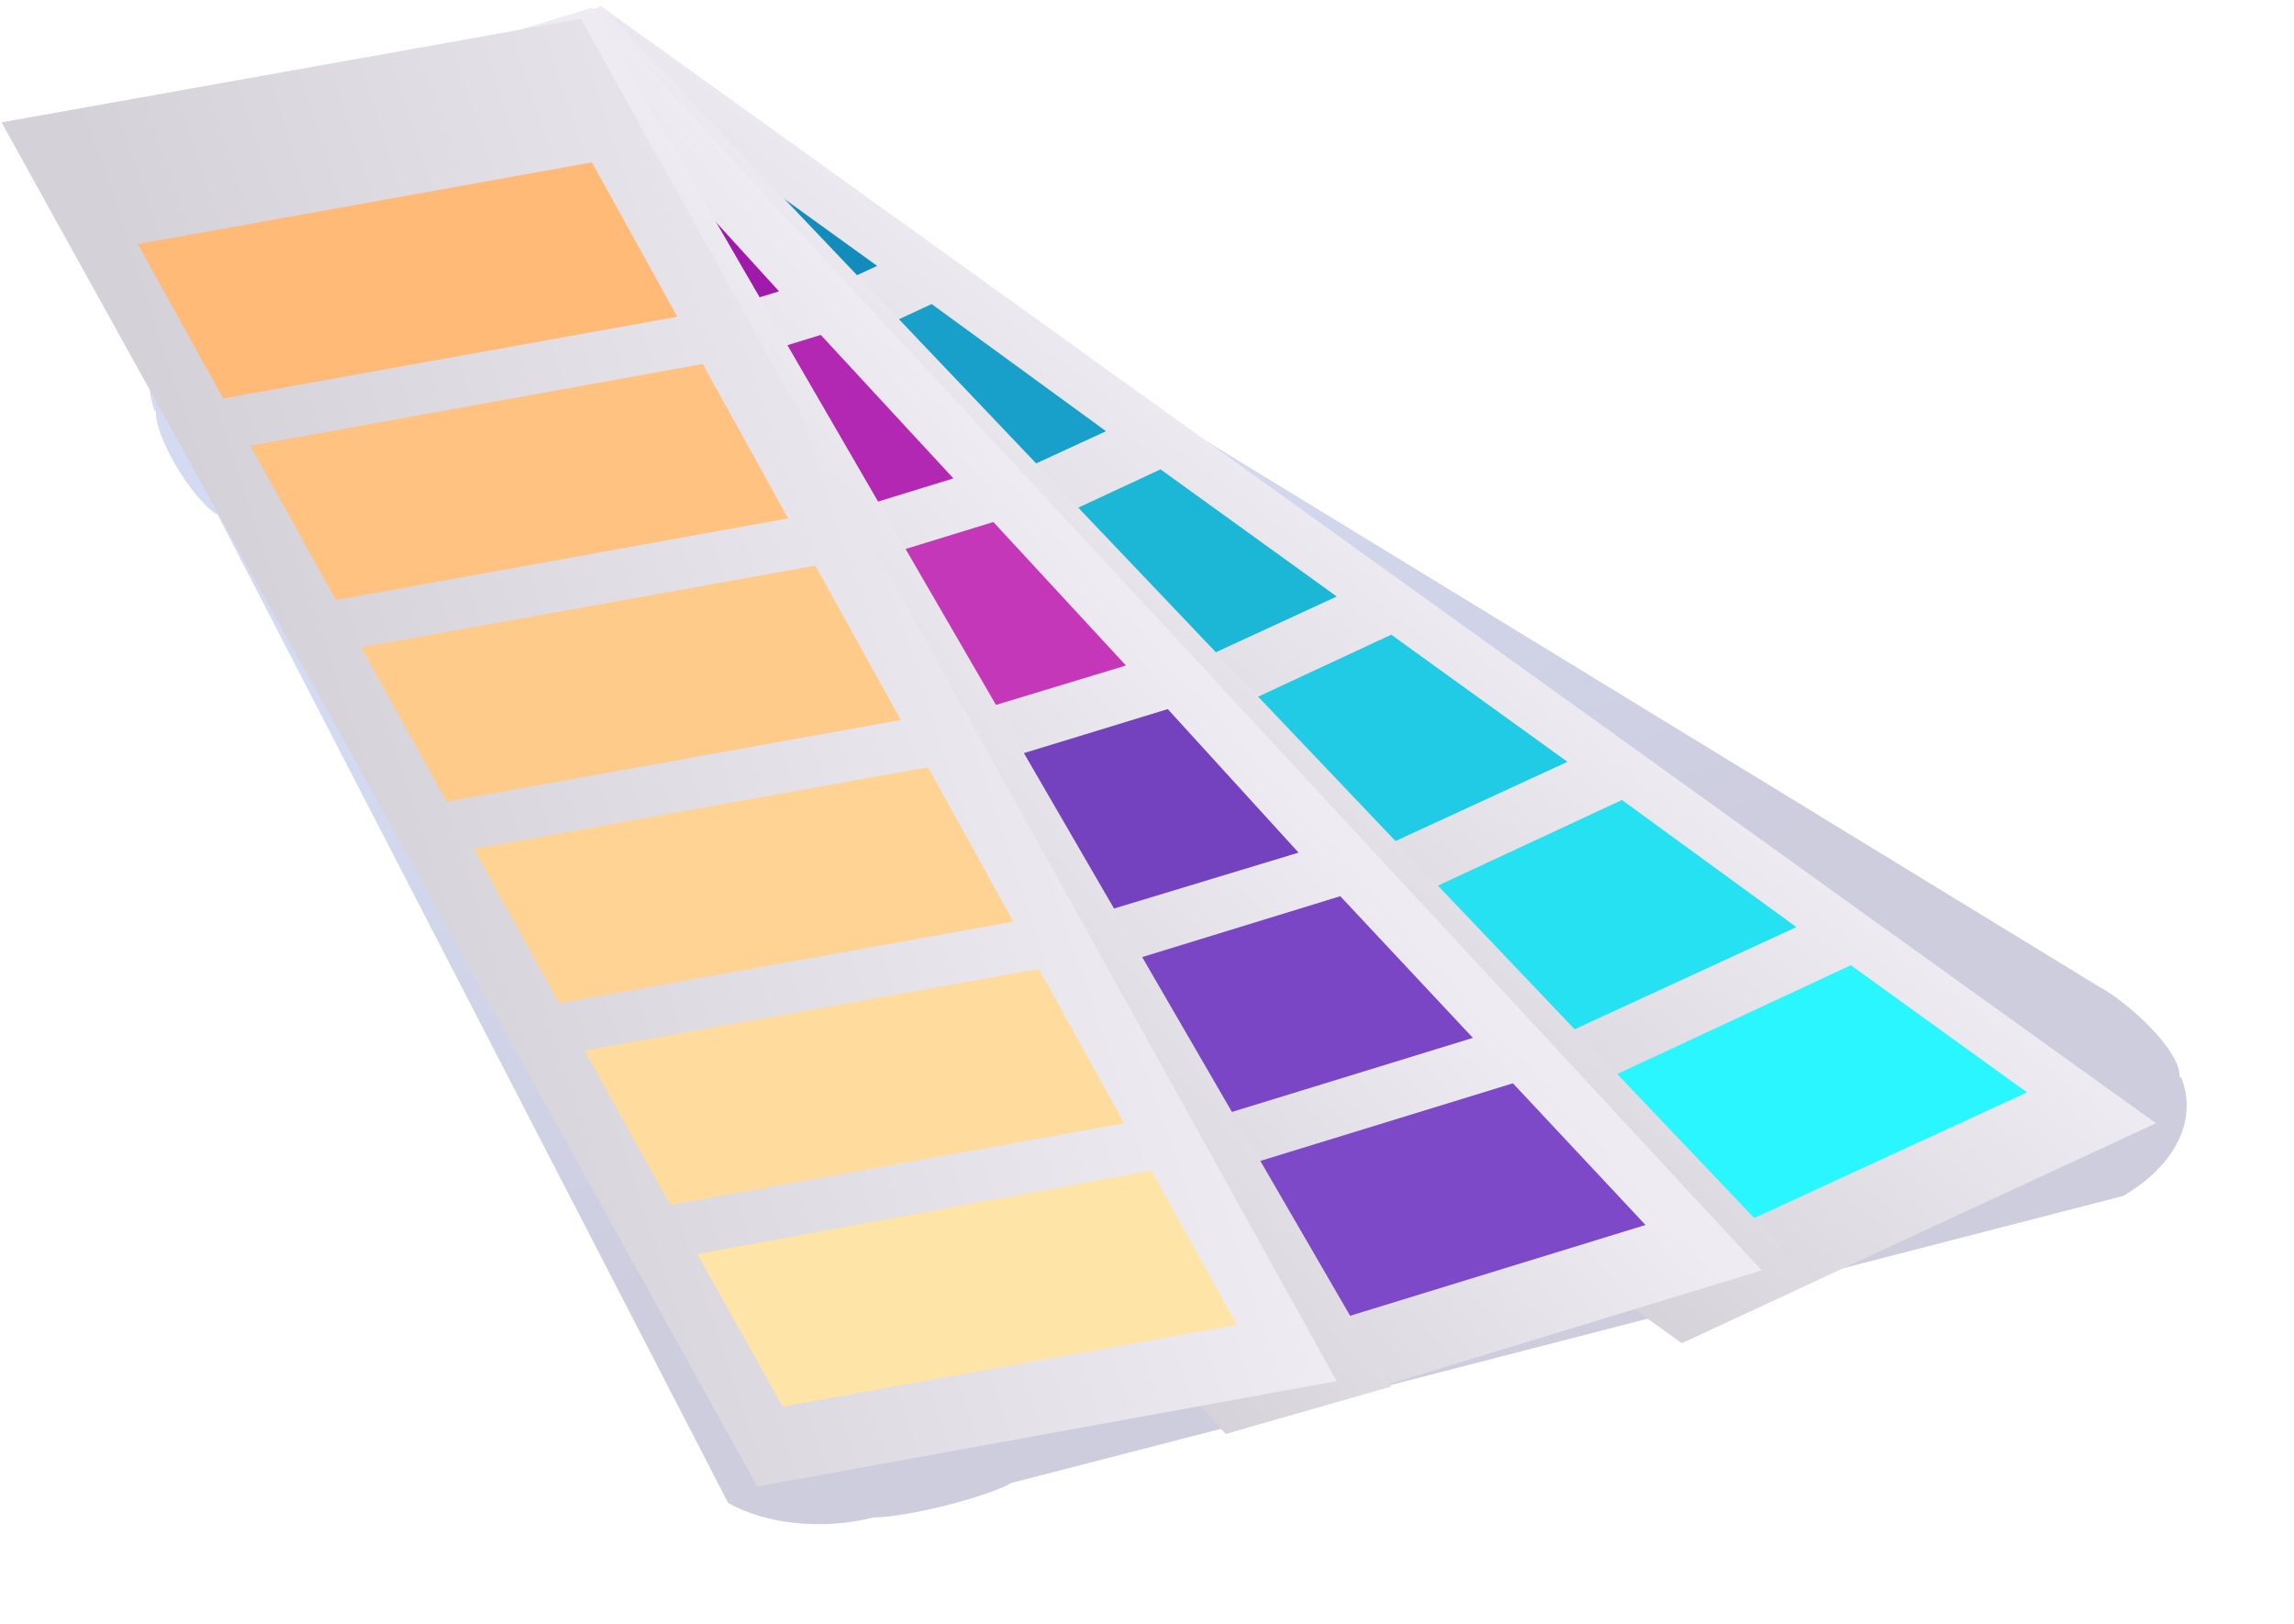 <?xml version="1.0" encoding="UTF-8"?> <svg xmlns="http://www.w3.org/2000/svg" width="185" height="131" viewBox="0 0 185 131" fill="none"> <g opacity="0.2"> <g style="mix-blend-mode:multiply" filter="url(#filter0_f)"> <path d="M17.118 23.644L41.729 14.707C42.168 14.414 43.487 13.975 43.926 13.682C46.563 12.51 49.786 11.777 52.862 11.777C55.646 11.777 58.282 12.363 60.48 13.242C60.773 13.389 61.652 13.828 61.945 13.975L169.324 79.607C171.522 80.779 175.77 84.588 175.77 86.785C175.77 86.785 175.77 86.932 175.917 86.932C177.235 90.301 175.477 93.964 171.229 96.454L81.575 119.601C79.524 120.773 73.078 122.385 70.441 122.385C66.486 123.41 61.798 122.971 58.722 121.213L17.557 41.517C15.506 40.345 12.576 35.364 12.576 33.313C12.576 33.166 12.43 33.02 12.43 33.02C11.258 29.65 12.87 25.988 17.118 23.644Z" fill="url(#paint0_linear)"></path> </g> </g> <path d="M135.633 108.32L10.234 18.223L48.469 0.496L173.867 90.594L135.633 108.32Z" fill="url(#paint1_linear)"></path> <path d="M40.708 35.217L26.645 25.109L56.529 11.191L70.739 21.446L40.708 35.217Z" fill="#138BBD"></path> <path d="M59.311 48.549L45.102 38.441L75.133 24.523L89.196 34.778L59.311 48.549Z" fill="#18A0CA"></path> <path d="M77.917 61.882L63.707 51.773L93.592 37.855L107.802 48.111L77.917 61.882Z" fill="#1CB6D7"></path> <path d="M96.522 75.214L82.312 65.105L112.197 51.188L126.407 61.443L96.522 75.214Z" fill="#21CBE5"></path> <path d="M114.981 88.546L100.918 78.437L130.802 64.519L144.866 74.775L114.981 88.546Z" fill="#25E1F2"></path> <path d="M133.585 101.874L119.375 91.765L149.26 77.848L163.469 88.103L133.585 101.874Z" fill="#2AF6FF"></path> <path d="M135.633 108.32L10.234 18.223L48.469 0.496L146.327 103.339L135.633 108.32Z" fill="url(#paint2_linear)"></path> <path d="M98.861 115.643L4.52 13.826L47.735 0.641L142.077 102.458L98.861 115.643Z" fill="url(#paint3_linear)"></path> <path d="M28.983 33.897L18.289 22.323L52.276 11.922L62.823 23.495L28.983 33.897Z" fill="#9F19AB"></path> <path d="M43.046 48.987L32.352 37.413L66.192 27.012L76.885 38.585L43.046 48.987Z" fill="#B228B2"></path> <path d="M56.964 63.93L46.27 52.503L80.109 42.102L90.803 53.675L56.964 63.93Z" fill="#C537B9"></path> <path d="M70.882 79.02L60.188 67.593L94.174 57.191L104.721 68.765L70.882 79.02Z" fill="#7441BF"></path> <path d="M84.94 94.11L74.246 82.683L108.086 72.281L118.78 83.708L84.94 94.11Z" fill="#7A46C5"></path> <path d="M98.862 109.2L88.168 97.773L122.008 87.371L132.702 98.798L98.862 109.2Z" fill="#7D49C9"></path> <path d="M98.861 115.643L4.52 13.826L47.735 0.641L112.192 111.834L98.861 115.643Z" fill="url(#paint4_linear)"></path> <path d="M61.066 119.892L0.125 9.87L46.856 1.52L107.798 111.394L61.066 119.892Z" fill="url(#paint5_linear)"></path> <path d="M17.998 32.139L11.113 19.686L47.737 13.094L54.622 25.546L17.998 32.139Z" fill="#FFBA78"></path> <path d="M27.081 48.401L20.195 35.948L56.672 29.355L63.557 41.808L27.081 48.401Z" fill="#FFC281"></path> <path d="M36.018 64.662L29.133 52.21L65.756 45.617L72.641 58.07L36.018 64.662Z" fill="#FFCB8B"></path> <path d="M45.1 80.924L38.215 68.471L74.838 61.879L81.723 74.331L45.1 80.924Z" fill="#FFD394"></path> <path d="M54.038 97.186L47.152 84.733L83.776 78.141L90.661 90.593L54.038 97.186Z" fill="#FFDC9E"></path> <path d="M63.116 113.447L56.23 101.141L92.854 94.402L99.739 106.855L63.116 113.447Z" fill="#FFE4A7"></path> <defs> <filter id="filter0_f" x="4.059" y="3.777" width="180.288" height="127.152" filterUnits="userSpaceOnUse" color-interpolation-filters="sRGB"> <feFlood flood-opacity="0" result="BackgroundImageFix"></feFlood> <feBlend mode="normal" in="SourceGraphic" in2="BackgroundImageFix" result="shape"></feBlend> <feGaussianBlur stdDeviation="4" result="effect1_foregroundBlur"></feGaussianBlur> </filter> <linearGradient id="paint0_linear" x1="14.658" y1="-53.841" x2="84.087" y2="110.957" gradientUnits="userSpaceOnUse"> <stop offset="0.01" stop-color="#1939AB"></stop> <stop offset="0.603" stop-color="#2748BD"></stop> <stop offset="0.904" stop-color="#05035C"></stop> </linearGradient> <linearGradient id="paint1_linear" x1="72.492" y1="63.568" x2="97.236" y2="31.213" gradientUnits="userSpaceOnUse"> <stop offset="0.025" stop-color="#D4D1D8"></stop> <stop offset="1" stop-color="#EEEBF2"></stop> </linearGradient> <linearGradient id="paint2_linear" x1="72.23" y1="63.618" x2="94.22" y2="34.862" gradientUnits="userSpaceOnUse"> <stop offset="0.025" stop-color="#D4D1D8"></stop> <stop offset="1" stop-color="#EEEBF2"></stop> </linearGradient> <linearGradient id="paint3_linear" x1="51.011" y1="65.995" x2="82.152" y2="38.369" gradientUnits="userSpaceOnUse"> <stop offset="0.025" stop-color="#D4D1D8"></stop> <stop offset="1" stop-color="#EEEBF2"></stop> </linearGradient> <linearGradient id="paint4_linear" x1="50.593" y1="65.547" x2="79.597" y2="39.816" gradientUnits="userSpaceOnUse"> <stop offset="0.025" stop-color="#D4D1D8"></stop> <stop offset="1" stop-color="#EEEBF2"></stop> </linearGradient> <linearGradient id="paint5_linear" x1="22.957" y1="66.47" x2="85.552" y2="45.704" gradientUnits="userSpaceOnUse"> <stop offset="0.025" stop-color="#D4D1D8"></stop> <stop offset="1" stop-color="#EEEBF2"></stop> </linearGradient> </defs> </svg> 